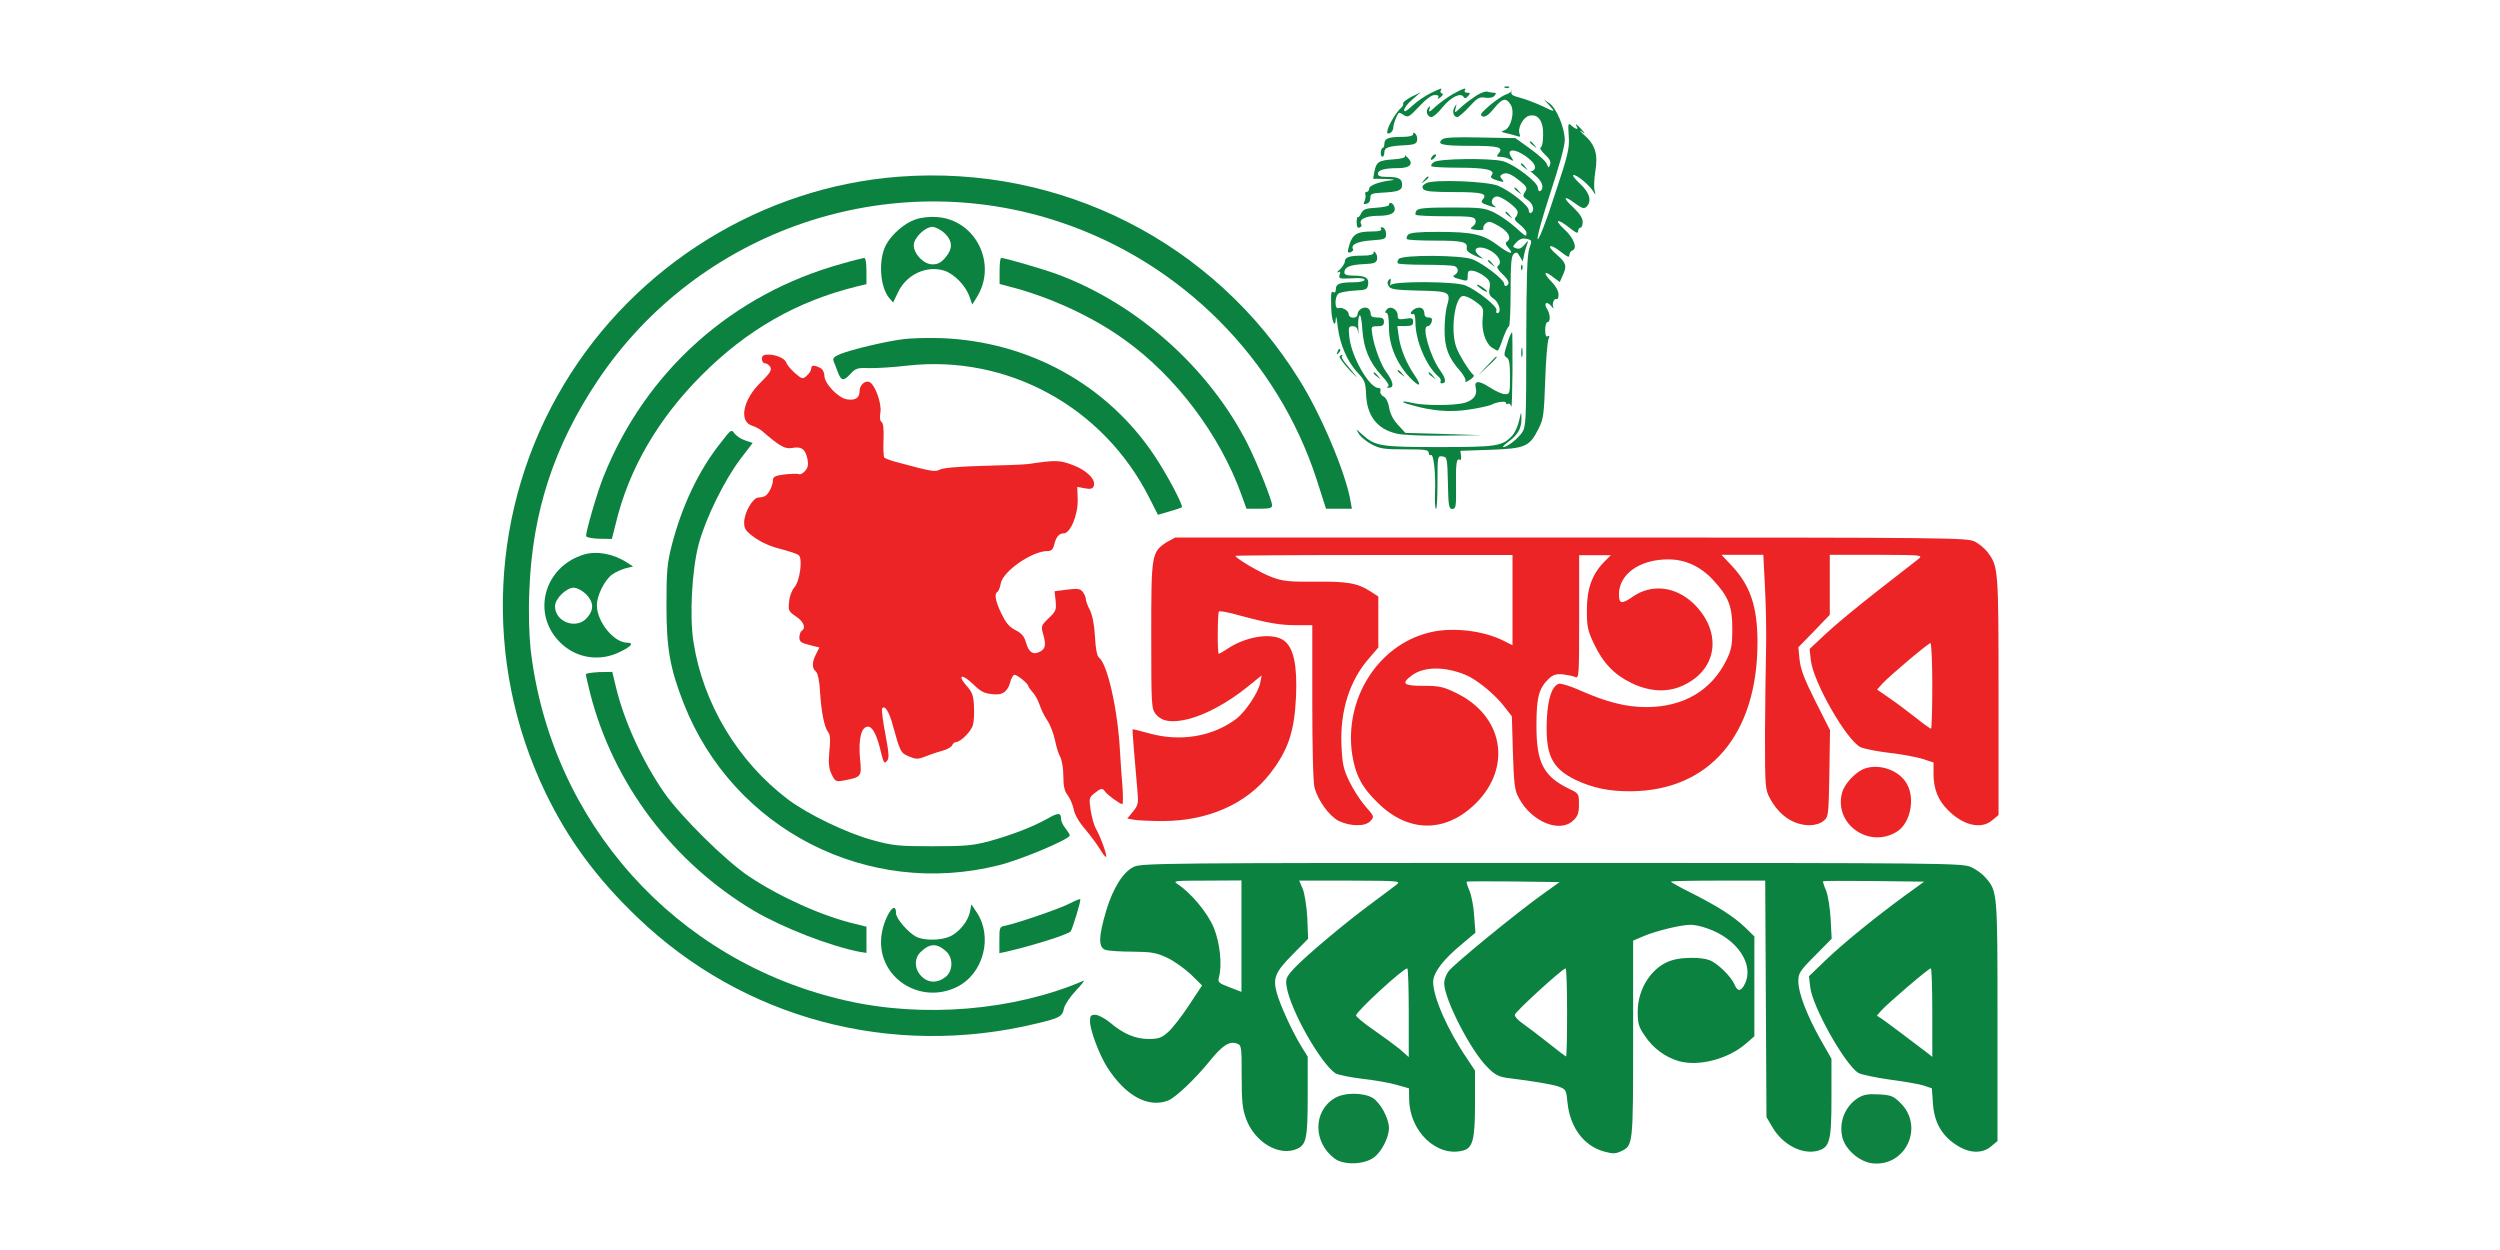 <?xml version="1.0" encoding="utf-8"?>
<!-- Generator: Adobe Illustrator 26.1.0, SVG Export Plug-In . SVG Version: 6.00 Build 0)  -->
<svg version="1.1" id="Layer_1" xmlns="http://www.w3.org/2000/svg" xmlns:xlink="http://www.w3.org/1999/xlink" x="0px" y="0px"
	 viewBox="0 0 120 60" style="enable-background:new 0 0 120 60;" xml:space="preserve">
<style type="text/css">
	.st0{fill:#0C8241;}
	.st1{fill:#EC2426;}
	.st2{fill:#0D8241;}
</style>
<g>
	<path class="st0" d="M72.24,4.21c0.07,0.03,0.17,0.02,0.2-0.01c0.04-0.03-0.02-0.06-0.14-0.05C72.19,4.15,72.16,4.18,72.24,4.21
		L72.24,4.21z"/>
	<path class="st0" d="M68.67,4.47c-0.26,0.13-0.65,0.39-0.87,0.6c-0.29,0.27-0.4,0.33-0.4,0.21c0-0.09,0.18-0.33,0.4-0.51l0.39-0.34
		l-0.45,0.22c-0.24,0.13-0.42,0.27-0.39,0.32c0.02,0.05-0.02,0.15-0.11,0.22c-0.19,0.16-0.54,0.72-0.63,1.02
		c-0.05,0.19-0.03,0.23,0.1,0.18c0.09-0.03,0.17-0.16,0.17-0.27c0-0.17,0.15-0.56,0.26-0.7c0.02-0.02,0.13,0.02,0.25,0.11
		c0.2,0.12,0.26,0.08,0.73-0.42c0.33-0.35,0.59-0.55,0.75-0.55s0.21,0.04,0.16,0.13c-0.05,0.08-0.01,0.07,0.11-0.02
		c0.12-0.08,0.15-0.17,0.07-0.19c-0.06-0.02-0.1-0.08-0.05-0.14C69.23,4.21,69.22,4.21,68.67,4.47L68.67,4.47z"/>
	<path class="st0" d="M69.73,4.52c-0.26,0.15-0.63,0.42-0.83,0.6c-0.27,0.26-0.34,0.29-0.29,0.13c0.06-0.16,0.04-0.18-0.05-0.08
		c-0.15,0.15-0.05,0.45,0.15,0.45c0.08,0,0.33-0.21,0.54-0.48c0.4-0.49,0.87-0.71,1-0.49c0.06,0.09,0.12,0.08,0.22-0.04
		c0.11-0.13,0.11-0.16-0.04-0.16c-0.11,0-0.15-0.05-0.12-0.11C70.42,4.18,70.24,4.24,69.73,4.52L69.73,4.52z"/>
	<path class="st0" d="M72.58,4.34c0,0.05-0.14,0.14-0.3,0.2c-0.16,0.05-0.52,0.3-0.8,0.54c-0.41,0.36-0.46,0.44-0.32,0.51
		c0.13,0.04,0.29-0.06,0.54-0.37c0.41-0.51,0.59-0.55,0.81-0.2c0.21,0.32,0.03,1.11-0.29,1.23c-0.19,0.07-0.19,0.08,0.1,0.15
		c0.17,0.03,0.39,0.1,0.5,0.13c0.14,0.06,0.17,0.03,0.12-0.1c-0.11-0.27,0.17-0.8,0.45-0.87c0.43-0.12,0.7,0.24,0.68,0.93
		c0,0.31-0.05,0.57-0.12,0.59c-0.06,0.02,0.03,0.17,0.21,0.34c0.22,0.2,0.3,0.36,0.24,0.49c-0.06,0.17-0.07,0.16-0.15-0.03
		c-0.04-0.13-0.4-0.45-0.8-0.74l-0.71-0.51L71.06,6.6c-1.19-0.03-1.71,0-1.82,0.08C68.93,6.93,69.22,7,70.56,7
		c1.37,0,1.63,0.06,1.37,0.37c-0.11,0.13-0.09,0.16,0.1,0.16c0.13,0,0.33,0.05,0.44,0.12c0.19,0.1,0.2,0.08,0.07-0.11
		c-0.29-0.45,0.26-0.41,0.84,0.07c0.24,0.2,0.33,0.35,0.29,0.48c-0.04,0.1-0.13,0.15-0.2,0.12c-0.06-0.03,0.04,0.06,0.23,0.22
		c0.33,0.27,0.44,0.61,0.23,0.74c-0.05,0.03-0.11-0.03-0.11-0.15c0-0.27-1.11-1.12-1.67-1.28c-0.59-0.16-3.09-0.13-3.32,0.04
		c-0.11,0.07-0.16,0.17-0.12,0.2c0.03,0.04,0.63,0.07,1.32,0.07c1.3,0,1.77,0.11,1.57,0.36c-0.08,0.11-0.02,0.16,0.26,0.25
		c0.33,0.1,0.36,0.1,0.24-0.05c-0.11-0.13-0.11-0.17,0-0.24c0.2-0.12,0.43-0.03,0.86,0.32c0.33,0.27,0.36,0.33,0.24,0.52
		c-0.12,0.19-0.11,0.24,0.13,0.39c0.26,0.18,0.35,0.51,0.16,0.62c-0.05,0.03-0.11-0.02-0.11-0.13c0-0.22-0.87-0.91-1.46-1.17
		c-0.53-0.22-3.09-0.32-3.46-0.13c-0.19,0.11-0.22,0.17-0.14,0.29c0.09,0.11,0.48,0.14,1.48,0.14c1.35,0,1.62,0.07,1.37,0.36
		c-0.1,0.12-0.05,0.17,0.21,0.26c0.4,0.14,0.52,0.15,0.32,0.02c-0.19-0.12-0.07-0.43,0.16-0.43c0.24,0,0.99,0.55,0.99,0.75
		c0,0.08-0.05,0.21-0.11,0.26c-0.07,0.07,0,0.18,0.21,0.34c0.17,0.14,0.32,0.31,0.32,0.39c0,0.22-0.01,0.21-0.53-0.26
		c-0.25-0.23-0.7-0.54-0.98-0.69c-0.5-0.24-0.64-0.26-2.09-0.26c-1.16,0-1.57,0.03-1.67,0.14c-0.06,0.08-0.08,0.18-0.04,0.21
		c0.03,0.04,0.68,0.07,1.43,0.07c1.16,0,1.37,0.02,1.43,0.17c0.04,0.11-0.01,0.23-0.12,0.31c-0.16,0.12-0.14,0.14,0.19,0.18
		c0.23,0.02,0.34,0,0.31-0.08c-0.02-0.06,0.03-0.17,0.12-0.24c0.14-0.12,0.24-0.09,0.64,0.14c0.46,0.27,0.62,0.59,0.36,0.75
		c-0.07,0.05-0.04,0.15,0.07,0.27c0.34,0.38,0.06,0.32-0.5-0.11c-0.71-0.53-1.21-0.64-2.88-0.64c-0.96,0-1.33,0.04-1.43,0.14
		c-0.06,0.08-0.08,0.18-0.04,0.21c0.03,0.04,0.64,0.07,1.34,0.07c1.33,0,1.58,0.06,1.52,0.36c-0.02,0.13,0.12,0.24,0.44,0.38
		c0.34,0.15,0.41,0.16,0.24,0.04c-0.59-0.42-0.04-0.64,0.57-0.23c0.34,0.24,0.45,0.54,0.24,0.67c-0.06,0.04,0.02,0.19,0.21,0.37
		c0.33,0.31,0.39,0.48,0.21,0.58c-0.05,0.03-0.11-0.01-0.11-0.1c0-0.19-0.96-0.94-1.51-1.17c-0.52-0.21-3.37-0.23-3.55-0.02
		c-0.06,0.08-0.08,0.18-0.04,0.21c0.03,0.04,0.62,0.07,1.31,0.07c0.68,0,1.31,0.03,1.4,0.06c0.21,0.08,0.22,0.32,0.01,0.43
		c-0.12,0.07-0.06,0.12,0.24,0.2c0.38,0.11,0.39,0.1,0.39-0.16c0-0.22,0.04-0.27,0.24-0.24c0.14,0.01,0.39,0.13,0.56,0.26
		c0.25,0.19,0.3,0.29,0.25,0.57c-0.05,0.27-0.01,0.37,0.21,0.52c0.25,0.17,0.38,0.68,0.16,0.68c-0.05,0-0.07-0.06-0.04-0.14
		c0.06-0.17-0.93-0.96-1.49-1.19c-0.49-0.2-3.48-0.21-3.58-0.02c-0.04,0.07-0.04,0.02-0.02-0.12c0.04-0.19,0.02-0.22-0.07-0.13
		c-0.08,0.08-0.09,0.17-0.01,0.31c0.09,0.15,0.33,0.18,1.45,0.21c1.49,0.03,1.54,0.06,1.34,0.76c-0.06,0.2-0.11,0.72-0.11,1.14
		c0,0.84,0.18,1.32,0.75,1.96c0.18,0.21,0.29,0.43,0.25,0.5c-0.04,0.06,0.05,0.03,0.2-0.07c0.16-0.09,0.24-0.21,0.19-0.24
		c-0.17-0.12-0.73-1.01-0.84-1.37c-0.27-0.79-0.06-2.34,0.32-2.42c0.11-0.02,0.38,0.09,0.6,0.26c0.4,0.29,0.41,0.32,0.36,0.78
		c-0.07,0.59,0.12,1.19,0.42,1.42c0.13,0.08,0.25,0.16,0.3,0.16c0.03,0,0.15-0.26,0.25-0.58c0.12-0.32,0.24-0.58,0.29-0.58
		c0.04,0,0.08-0.75,0.08-1.68c0-1.32,0.03-1.7,0.15-1.8c0.13-0.11,0.18-0.08,0.29,0.12l0.14,0.24l0.07-0.32
		c0.03-0.18,0.11-0.41,0.15-0.53c0.07-0.17,0.05-0.17-0.13,0.04c-0.15,0.18-0.26,0.23-0.4,0.18c-0.19-0.06-0.19-0.08,0.02-0.3
		c0.16-0.16,0.3-0.2,0.49-0.15c0.25,0.06,0.25,0.07,0.12,0.45c-0.11,0.31-0.14,1.34-0.15,4.47c0,3.8-0.01,4.09-0.2,4.37
		c-0.2,0.3-0.71,0.7-0.9,0.7c-0.06,0,0.06-0.12,0.25-0.26c0.46-0.34,0.62-0.64,0.62-1.11c-0.01-0.36-0.01-0.36-0.11,0.09
		c-0.05,0.25-0.2,0.58-0.33,0.73c-0.48,0.51-0.73,0.55-3.52,0.55c-2.82,0-3.06-0.04-3.69-0.61c-0.32-0.29-0.32-0.29-0.15-0.02
		c0.08,0.14,0.36,0.37,0.61,0.5c0.39,0.21,0.61,0.24,1.6,0.24c0.96,0,1.14,0.02,1.14,0.17c0,0.08,0.04,0.14,0.1,0.1
		c0.14-0.07,0.24,0.91,0.2,1.83c-0.01,0.42,0,0.76,0.05,0.76c0.04,0,0.07-0.57,0.07-1.28c0-1.26,0-1.27,0.24-1.24
		c0.22,0.03,0.23,0.07,0.26,1.27c0.02,1.12,0.05,1.25,0.21,1.25c0.17,0,0.19-0.11,0.18-1.03c-0.02-1.12,0.02-1.43,0.18-1.33
		c0.05,0.04,0.08-0.04,0.06-0.18l-0.03-0.25l1.45-0.05c1.67-0.06,1.87-0.15,2.3-1.01c0.24-0.48,0.26-0.67,0.32-2.31
		c0.03-0.99,0.11-1.89,0.16-2c0.06-0.15,0.05-0.18-0.03-0.13c-0.08,0.05-0.13-0.04-0.13-0.3c0-0.21,0.05-0.38,0.11-0.38
		c0.15,0,0.14-0.38-0.02-0.63c-0.18-0.27-0.02-0.4,0.19-0.15c0.08,0.11,0.14,0.15,0.11,0.07c-0.08-0.16,0.04-0.46,0.16-0.39
		c0.05,0.03,0.09-0.07,0.09-0.22c0-0.17-0.13-0.4-0.32-0.6c-0.42-0.42-0.4-0.6,0.03-0.26l0.35,0.26l0.15-0.34
		c0.2-0.44,0.16-0.58-0.3-0.98c-0.52-0.44-0.36-0.57,0.19-0.14c0.32,0.25,0.42,0.3,0.42,0.17c0-0.09,0.06-0.2,0.15-0.23
		c0.25-0.09,0.06-0.61-0.39-1.01c-0.53-0.49-0.33-0.54,0.25-0.07c0.31,0.24,0.41,0.29,0.41,0.16c0-0.09,0.05-0.17,0.11-0.17
		s0.11-0.13,0.11-0.27c0-0.19-0.14-0.4-0.44-0.69c-0.54-0.49-0.49-0.63,0.07-0.21c0.34,0.25,0.43,0.27,0.55,0.17
		c0.27-0.27,0.16-0.68-0.31-1.11c-0.25-0.23-0.39-0.42-0.31-0.42c0.18,0,0.76,0.49,0.94,0.78c0.13,0.21,0.13,0.21,0.07-0.04
		c-0.04-0.15-0.02-0.57,0.04-0.94c0.13-0.8-0.01-1.26-0.55-1.73C75.84,6.3,75.79,6.23,75.9,6.3c0.21,0.15,0.21,0.14,0.01-0.09
		c-0.21-0.24-0.34-0.32-0.22-0.13c0.1,0.16-0.06,0.13-0.26-0.05c-0.16-0.15-0.17-0.11-0.13,0.5c0.04,0.58-0.02,0.87-0.68,2.84
		c-0.41,1.29-0.76,2.16-0.81,2.11c-0.05-0.05,0.2-0.97,0.6-2.2c0.45-1.37,0.7-2.26,0.7-2.57c-0.01-0.59-0.4-1.53-0.75-1.76
		l-0.25-0.17l0.25,0.27c0.32,0.35,0.3,0.35-0.38,0.02c-0.31-0.14-0.76-0.31-1.02-0.38c-0.33-0.08-0.45-0.16-0.41-0.26
		c0.03-0.08,0.02-0.15-0.01-0.15S72.58,4.29,72.58,4.34L72.58,4.34z"/>
	<path class="st0" d="M70.89,4.57c-0.2,0.13-0.53,0.37-0.73,0.55c-0.35,0.33-0.35,0.33-0.29,0.07c0.06-0.22,0.05-0.23-0.04-0.07
		c-0.14,0.21-0.07,0.5,0.12,0.5c0.06,0,0.32-0.22,0.57-0.49c0.39-0.43,0.49-0.49,0.78-0.44c0.2,0.03,0.38-0.01,0.44-0.1
		c0.09-0.11,0.08-0.14-0.04-0.14c-0.08,0-0.22-0.02-0.31-0.05C71.32,4.37,71.09,4.45,70.89,4.57L70.89,4.57z"/>
	<path class="st0" d="M67.83,6.44c0,0.08-0.19,0.13-0.52,0.13c-0.65,0-0.86,0.07-0.86,0.33c0,0.11-0.04,0.2-0.08,0.2
		s-0.08,0.09-0.09,0.21c-0.01,0.12,0.02,0.21,0.08,0.21c0.05,0,0.09-0.1,0.09-0.21c0-0.23,0.2-0.3,1-0.34
		C67.87,6.95,68,6.9,68.02,6.74c0.02-0.11-0.01-0.24-0.07-0.31C67.86,6.35,67.83,6.35,67.83,6.44L67.83,6.44z"/>
	<path class="st0" d="M73.43,6.82c0,0.02,0.08,0.11,0.19,0.18c0.16,0.14,0.17,0.13,0.03-0.04S73.43,6.74,73.43,6.82L73.43,6.82z"/>
	<path class="st0" d="M67.44,7.48c0.05,0.08-0.14,0.14-0.56,0.17c-0.72,0.05-0.81,0.12-0.91,0.59l-0.06,0.34l0.61,0.01
		C66.87,8.6,67,8.63,66.83,8.65c-0.61,0.06-1.11,0.25-1.11,0.4c0,0.08-0.05,0.16-0.12,0.16c-0.06,0-0.1,0.06-0.06,0.13
		c0.02,0.07,0,0.21-0.04,0.32c-0.07,0.13-0.05,0.16,0.09,0.12c0.12-0.02,0.19-0.14,0.19-0.27c-0.01-0.2,0.05-0.23,0.52-0.26
		c0.84-0.04,1-0.11,1-0.38c0-0.3-0.17-0.38-0.75-0.38c-0.29,0-0.41-0.04-0.41-0.15c0-0.18,0.33-0.27,0.98-0.27
		c0.57,0,0.76-0.21,0.44-0.51C67.46,7.45,67.41,7.41,67.44,7.48L67.44,7.48z"/>
	<path class="st0" d="M68.73,7.53c-0.12,0.17-0.01,0.2,0.14,0.03c0.07-0.08,0.08-0.15,0.03-0.15C68.84,7.41,68.76,7.47,68.73,7.53
		L68.73,7.53z"/>
	<path class="st0" d="M73,7.88c0,0.02,0.08,0.11,0.19,0.18c0.16,0.14,0.17,0.13,0.03-0.04C73.09,7.85,73,7.79,73,7.88L73,7.88z"/>
	<path class="st0" d="M43.16,8.48c-6.56,0.49-12.64,4.24-16.07,9.94c-3.58,5.92-3.93,13.33-0.92,19.6c1.08,2.25,2.45,4.12,4.41,6
		c5.08,4.89,12.23,6.79,19.17,5.11c1.11-0.26,1.25-0.34,1.32-0.73c0.04-0.18,0.3-0.56,0.58-0.86c0.29-0.3,0.44-0.51,0.35-0.46
		c-3.33,1.43-7.69,1.8-11.42,0.94c-8.14-1.85-14.14-8.54-15.11-16.85c-0.07-0.7-0.11-1.73-0.06-2.84c0.14-3.74,1.18-6.93,3.29-10.08
		c4.84-7.22,13.99-10.35,22.21-7.58c5.82,1.95,10.42,6.58,12.29,12.35l0.45,1.4h1.24l-0.07-0.4c-0.24-1.35-1.41-4.13-2.46-5.8
		C58.27,11.63,50.92,7.9,43.16,8.48L43.16,8.48z"/>
	<path class="st0" d="M68.35,8.65c-0.14,0.17-0.13,0.18,0.04,0.04c0.09-0.07,0.18-0.16,0.18-0.18C68.57,8.43,68.48,8.48,68.35,8.65
		L68.35,8.65z"/>
	<path class="st0" d="M72.69,9.04c0,0.02,0.08,0.11,0.19,0.18c0.16,0.14,0.17,0.13,0.03-0.04C72.77,9.01,72.69,8.96,72.69,9.04
		L72.69,9.04z"/>
	<path class="st0" d="M66.67,9.84c0,0.05-0.27,0.11-0.6,0.13c-0.51,0.03-0.62,0.07-0.73,0.26c-0.06,0.14-0.14,0.22-0.17,0.19
		c-0.02-0.03-0.05,0.08-0.05,0.25c0,0.21,0.04,0.3,0.15,0.25c0.07-0.03,0.11-0.09,0.07-0.15c-0.14-0.23,0.2-0.41,0.8-0.41
		c0.64,0,0.9-0.15,0.78-0.46C66.85,9.73,66.67,9.67,66.67,9.84L66.67,9.84z"/>
	<path class="st0" d="M72.26,10.2c0,0.02,0.08,0.11,0.19,0.18c0.16,0.14,0.17,0.13,0.03-0.04C72.35,10.17,72.26,10.12,72.26,10.2
		L72.26,10.2z"/>
	<path class="st0" d="M43.95,10.53c-0.52,0.17-1.16,0.72-1.43,1.24c-0.36,0.7-0.29,1.97,0.15,2.52l0.2,0.23l0.24-0.5
		c0.41-0.86,1.39-1.3,2.24-1.02c0.46,0.16,1.01,0.72,1.18,1.23l0.14,0.39l0.22-0.36c0.99-1.59-0.05-3.7-1.9-3.84
		C44.67,10.39,44.24,10.43,43.95,10.53L43.95,10.53z M45.35,11.2c0.38,0.38,0.39,0.74,0.03,1.16c-0.2,0.24-0.36,0.33-0.62,0.33
		c-0.41,0-0.9-0.49-0.9-0.92c0-0.35,0.54-0.88,0.9-0.88C44.92,10.9,45.16,11.03,45.35,11.2L45.35,11.2z"/>
	<path class="st0" d="M66.29,10.99c0.05,0.07-0.07,0.12-0.4,0.12c-0.82,0-1.01,0.14-1.18,0.87c-0.03,0.13,0.01,0.17,0.12,0.13
		c0.08-0.04,0.14-0.09,0.12-0.14c-0.14-0.22,0.19-0.38,0.86-0.43c0.68-0.05,0.72-0.06,0.72-0.31c0-0.14-0.06-0.27-0.15-0.31
		C66.28,10.89,66.24,10.92,66.29,10.99L66.29,10.99z"/>
	<path class="st0" d="M65.93,12.14c0,0.08-0.19,0.13-0.52,0.13c-0.62,0-0.86,0.07-0.86,0.29c0,0.08-0.11,0.25-0.23,0.37
		c-0.14,0.12-0.18,0.17-0.09,0.14c0.09-0.06,0.13-0.02,0.07,0.12c-0.05,0.18-0.01,0.2,0.57,0.17c0.41-0.03,0.63,0,0.63,0.07
		c0,0.06-0.21,0.12-0.52,0.12c-0.67,0-0.86,0.07-0.86,0.34c0,0.11-0.04,0.17-0.11,0.14c-0.12-0.07-0.13-0.01-0.11,0.79
		c0.02,0.62,0.2,1,0.22,0.46c0.01-0.17,0.05,0.01,0.09,0.4c0.11,0.86,0.46,1.69,0.97,2.22c0.32,0.35,0.37,0.46,0.39,1
		c0.04,1.07,0.53,1.7,1.49,1.92c0.26,0.06,1.29,0.11,2.27,0.09l1.8-0.02l-1.83-0.06l-1.84-0.05l-0.36-0.39
		c-0.23-0.25-0.38-0.55-0.42-0.82c-0.04-0.26-0.15-0.48-0.27-0.54c-0.12-0.06-0.18-0.18-0.15-0.26s-0.01-0.15-0.1-0.15
		c-0.43,0-1.28-1.47-1.39-2.42c-0.05-0.5-0.04-0.54,0.16-0.54c0.16,0,0.23,0.08,0.26,0.29c0.02,0.17,0.03,0.08,0.01-0.18
		s0-0.54,0.05-0.61c0.05-0.1,0.11,0.15,0.14,0.63c0.06,0.93,0.33,1.58,0.92,2.23c0.3,0.32,0.4,0.5,0.31,0.53
		c-0.08,0.04-0.07,0.06,0.05,0.06c0.25,0.01,0.22-0.26-0.08-0.68c-0.3-0.38-0.62-1.25-0.72-1.88c-0.06-0.38-0.05-0.39,0.25-0.39
		c0.23,0,0.31-0.05,0.31-0.21c0-0.17-0.07-0.21-0.32-0.21c-0.24,0-0.32-0.05-0.32-0.2c0-0.11-0.07-0.23-0.17-0.26
		c-0.2-0.07-0.46,0.11-0.46,0.32c0,0.08-0.09,0.15-0.21,0.15s-0.21-0.07-0.21-0.16c0-0.18-0.31-0.36-0.5-0.3
		c-0.18,0.06-0.18-0.54,0-0.69c0.07-0.06,0.42-0.13,0.76-0.15c0.58-0.03,0.63-0.05,0.67-0.29c0.05-0.32-0.13-0.43-0.69-0.43
		c-0.32,0-0.45-0.04-0.45-0.15c0-0.25,0.25-0.37,0.9-0.4c0.52-0.02,0.63-0.06,0.67-0.23c0.02-0.11-0.01-0.24-0.07-0.31
		C65.96,12.05,65.93,12.05,65.93,12.14L65.93,12.14z"/>
	<path class="st0" d="M40.44,12.65c-5.29,1.45-9.46,5.17-11.48,10.25c-0.3,0.75-0.83,2.58-0.83,2.83c0,0.06,0.29,0.12,0.62,0.13
		l0.62,0.01l0.19-0.75c0.62-2.6,2.03-5.02,4.11-7.1c2.18-2.19,4.59-3.57,7.5-4.28l0.42-0.1V13c0-0.36-0.04-0.63-0.11-0.62
		C41.43,12.39,40.95,12.5,40.44,12.65L40.44,12.65z"/>
	<path class="st0" d="M47.98,13.01v0.62l0.45,0.12c1.89,0.48,3.95,1.41,5.51,2.53c2.48,1.76,4.61,4.58,5.65,7.47l0.24,0.67h0.61
		c0.49,0,0.62-0.03,0.62-0.16c0-0.25-0.69-1.97-1.17-2.94c-1.83-3.62-5.27-6.71-9.1-8.14c-0.66-0.25-2.56-0.8-2.73-0.8
		C48.01,12.38,47.98,12.66,47.98,13.01L47.98,13.01z"/>
	<path class="st0" d="M71.42,12.52c0,0.02,0.08,0.11,0.19,0.18c0.16,0.14,0.17,0.13,0.03-0.04C71.5,12.49,71.42,12.44,71.42,12.52
		L71.42,12.52z"/>
	<path class="st0" d="M73.01,12.86c0,0.12,0.03,0.15,0.06,0.06c0.03-0.07,0.02-0.17-0.01-0.2C73.03,12.68,73,12.75,73.01,12.86
		L73.01,12.86z"/>
	<path class="st0" d="M70.89,13.68c0,0.03,0.13,0.13,0.27,0.23c0.16,0.09,0.24,0.13,0.21,0.06C71.3,13.86,70.89,13.6,70.89,13.68
		L70.89,13.68z"/>
	<path class="st0" d="M66.56,14.86c-0.09,0.12-0.09,0.16-0.01,0.16c0.07,0,0.12,0.25,0.12,0.71c0,0.84,0.37,1.72,1,2.39
		c0.48,0.5,0.6,0.43,0.23-0.11c-0.39-0.56-0.68-1.27-0.76-1.86l-0.07-0.5h0.38c0.31,0,0.38-0.04,0.38-0.2c0-0.18-0.05-0.2-0.37-0.15
		c-0.33,0.05-0.37,0.03-0.37-0.16C67.09,14.84,66.73,14.65,66.56,14.86L66.56,14.86z"/>
	<path class="st0" d="M67.9,14.83c-0.09,0.05-0.18,0.15-0.18,0.2c0,0.06,0.05,0.07,0.11,0.04c0.06-0.04,0.11,0.12,0.11,0.4
		c0,0.88,0.53,2.12,1.1,2.6c0.09,0.07,0.14,0.18,0.11,0.23s-0.01,0.1,0.05,0.1c0.24,0,0.21-0.23-0.08-0.63
		c-0.48-0.67-0.89-2.11-0.6-2.11c0.08,0,0.17-0.1,0.2-0.21c0.04-0.16,0-0.21-0.15-0.21c-0.13,0-0.2-0.07-0.2-0.2
		C68.36,14.78,68.15,14.69,67.9,14.83L67.9,14.83z"/>
	<path class="st0" d="M72.34,16.52c-0.16,0.49-0.16,0.56-0.02,0.64c0.12,0.06,0.16,0.3,0.16,0.92c0,0.81-0.01,0.84-0.24,0.84
		c-0.14,0-0.46-0.15-0.74-0.33c-0.52-0.34-0.76-0.33-0.66,0.04c0.08,0.33-0.11,0.58-0.55,0.71c-0.49,0.13-1.93,0.14-2.5,0
		c-0.54-0.13-0.61-0.05-0.08,0.09c1.01,0.3,1.91,0.37,2.8,0.23c0.48-0.07,0.95-0.18,1.05-0.22c0.27-0.15,0.73-0.21,0.73-0.1
		c0,0.06,0.04,0.08,0.1,0.04c0.05-0.03,0.13,0.03,0.15,0.13c0.03,0.11,0.05-0.65,0.06-1.69c0-1.02,0-1.87-0.02-1.87
		C72.53,15.97,72.43,16.21,72.34,16.52L72.34,16.52z"/>
	<path class="st0" d="M43.28,16.29c-0.87,0.12-2.37,0.48-2.94,0.7c-0.31,0.13-0.38,0.21-0.33,0.34c0.03,0.09,0.13,0.31,0.19,0.49
		c0.17,0.46,0.27,0.5,0.6,0.15c0.27-0.3,0.36-0.32,0.91-0.3c0.34,0.01,1.16-0.04,1.84-0.12c4.8-0.54,9.41,1.97,11.62,6.35l0.41,0.81
		l0.55-0.16c0.31-0.09,0.58-0.18,0.6-0.2c0.08-0.07-0.69-1.54-1.31-2.47c-2.28-3.42-6.04-5.49-10.24-5.65
		C44.54,16.21,43.69,16.23,43.28,16.29L43.28,16.29z"/>
	<path class="st0" d="M73.02,16.92c0,0.2,0.02,0.29,0.05,0.18c0.02-0.1,0.02-0.26,0-0.37C73.05,16.63,73.02,16.72,73.02,16.92
		L73.02,16.92z"/>
	<path class="st0" d="M64.2,16.89c-0.06,0.15-0.05,0.16,0.05,0.06c0.07-0.07,0.11-0.16,0.07-0.19
		C64.29,16.73,64.23,16.78,64.2,16.89L64.2,16.89z"/>
	<path class="st1" d="M36.57,17.23c0,0.12,0.07,0.21,0.16,0.21c0.07,0,0.19,0.08,0.25,0.18c0.07,0.15-0.02,0.29-0.45,0.72
		c-0.86,0.82-1.08,1.88-0.44,2.09c0.17,0.05,0.38,0.17,0.48,0.25c0.87,0.75,1.11,0.89,1.47,0.82c0.43-0.08,0.62,0.06,0.72,0.54
		c0.05,0.27,0.02,0.42-0.12,0.57c-0.11,0.12-0.23,0.18-0.29,0.15c-0.04-0.03-0.35-0.02-0.67,0.01c-0.49,0.06-0.58,0.12-0.58,0.29
		c0,0.23-0.19,0.63-0.36,0.74c-0.06,0.04-0.21,0.08-0.33,0.08c-0.27,0-0.69,0.72-0.69,1.2c0,0.31,0.07,0.41,0.51,0.73
		c0.31,0.22,0.77,0.43,1.24,0.54c0.4,0.11,0.79,0.23,0.87,0.3c0.2,0.17,0.05,1.24-0.2,1.53c-0.12,0.13-0.24,0.43-0.26,0.69
		c-0.05,0.43-0.03,0.48,0.33,0.72c0.37,0.25,0.49,0.55,0.27,0.69c-0.05,0.03-0.11,0.18-0.11,0.31c0,0.21,0.08,0.27,0.48,0.37
		l0.48,0.12l-0.16,0.32c-0.2,0.38-0.2,0.68-0.01,0.83c0.09,0.08,0.17,0.42,0.2,0.94c0.06,1.01,0.21,1.75,0.39,1.97
		c0.1,0.12,0.12,0.36,0.06,0.91c-0.05,0.58-0.03,0.82,0.11,1.12c0.17,0.34,0.2,0.36,0.55,0.3c0.89-0.17,0.9-0.18,0.81-1.06
		c-0.08-0.94,0.06-1.53,0.38-1.53c0.23,0,0.44,0.41,0.64,1.28c0.11,0.44,0.15,0.51,0.26,0.38c0.13-0.13,0.12-0.32-0.06-1.29
		c-0.12-0.62-0.19-1.18-0.16-1.24c0.12-0.19,0.34,0.14,0.51,0.79c0.36,1.3,0.38,1.34,0.78,1.51c0.34,0.14,0.43,0.14,0.76,0.01
		c0.2-0.08,0.57-0.21,0.8-0.27c0.24-0.06,0.48-0.19,0.51-0.27s0.12-0.16,0.19-0.16c0.22-0.01,0.73-0.51,0.81-0.82
		c0.05-0.16,0.07-0.56,0.05-0.9c-0.02-0.52-0.08-0.68-0.37-1c-0.45-0.52-0.2-0.57,0.33-0.06c0.41,0.4,0.56,0.46,1.08,0.49
		c0.36,0.02,0.59-0.17,0.7-0.58c0.04-0.18,0.14-0.34,0.19-0.36c0.11-0.03,0.68,0.42,0.68,0.55c0,0.03,0.1,0.16,0.21,0.29
		c0.12,0.13,0.26,0.39,0.33,0.6c0.07,0.21,0.23,0.55,0.37,0.75s0.3,0.63,0.37,0.95c0.06,0.32,0.18,0.68,0.25,0.8
		s0.15,0.52,0.15,0.89c0,0.5,0.05,0.75,0.21,0.95c0.12,0.16,0.24,0.46,0.29,0.68c0.04,0.24,0.25,0.61,0.54,0.94
		c0.26,0.31,0.57,0.73,0.7,0.94c0.13,0.22,0.26,0.4,0.31,0.4c0.08,0-0.25-0.95-0.5-1.38c-0.08-0.15-0.19-0.54-0.24-0.87
		c-0.08-0.56-0.07-0.6,0.18-0.8c0.31-0.25,0.39-0.27,0.51-0.09c0.1,0.16,0.73,0.61,0.83,0.61c0.04,0,0.04-0.37,0.01-0.82
		c-0.04-0.44-0.09-1.21-0.12-1.71c-0.1-1.95-0.59-4.17-1-4.5c-0.1-0.07-0.17-0.41-0.2-1c-0.03-0.57-0.12-1.02-0.24-1.28
		c-0.12-0.22-0.2-0.45-0.2-0.54c0-0.07-0.06-0.22-0.14-0.33c-0.12-0.16-0.23-0.18-0.75-0.12l-0.61,0.08l0.05,0.46
		c0.04,0.43,0.02,0.5-0.33,0.83c-0.37,0.36-0.38,0.38-0.26,0.8c0.14,0.5,0.1,0.68-0.18,0.82c-0.31,0.16-0.52,0.02-0.65-0.44
		c-0.09-0.32-0.22-0.46-0.52-0.61c-0.3-0.16-0.45-0.35-0.67-0.8c-0.29-0.62-0.34-0.94-0.18-1.03c0.05-0.03,0.13-0.22,0.16-0.42
		c0.12-0.58,1.5-1.54,2.24-1.54c0.18,0,0.26-0.07,0.32-0.3c0.09-0.37,0.23-0.55,0.46-0.55c0.32,0,0.69-0.9,0.67-1.61l-0.02-0.62
		l0.37,0.07c0.27,0.05,0.37,0.02,0.42-0.11c0.12-0.31-0.34-0.76-1.01-1.01c-0.63-0.24-0.82-0.24-2.11-0.05
		c-0.2,0.03-1.18,0.07-2.16,0.09c-1.08,0.03-1.91,0.09-2.08,0.17c-0.27,0.13-0.32,0.13-2.11-0.35c-0.27-0.07-0.53-0.17-0.58-0.21
		c-0.04-0.05-0.06-0.43-0.04-0.86c0.02-0.51-0.01-0.8-0.1-0.86c-0.07-0.04-0.09-0.22-0.05-0.46c0.07-0.42-0.26-1.35-0.54-1.46
		c-0.21-0.07-0.46,0.16-0.46,0.44c0,0.33-0.2,0.46-0.6,0.4c-0.42-0.06-1.09-0.76-1.09-1.14c0-0.15-0.08-0.31-0.2-0.37
		c-0.29-0.15-0.43-0.14-0.43,0.03c0,0.08-0.09,0.23-0.21,0.34c-0.2,0.18-0.22,0.18-0.57-0.12c-0.19-0.17-0.38-0.39-0.41-0.49
		c-0.06-0.21-0.49-0.4-0.88-0.4C36.65,17.02,36.57,17.08,36.57,17.23L36.57,17.23z"/>
	<path class="st0" d="M64.3,17.11c-0.03,0.05,0.2,0.35,0.5,0.68c0.31,0.32,0.41,0.4,0.23,0.19c-0.17-0.21-0.4-0.49-0.5-0.61
		c-0.09-0.12-0.15-0.24-0.12-0.27c0.04-0.03,0.04-0.06,0-0.06C64.39,17.02,64.33,17.07,64.3,17.11L64.3,17.11z"/>
	<path class="st0" d="M71.37,17.57l-0.42,0.45l0.45-0.42c0.41-0.38,0.5-0.48,0.41-0.48C71.79,17.13,71.59,17.33,71.37,17.57
		L71.37,17.57z"/>
	<path class="st0" d="M67.09,17.8c0,0.02,0.08,0.11,0.19,0.18c0.16,0.14,0.17,0.13,0.03-0.04C67.17,17.77,67.09,17.72,67.09,17.8
		L67.09,17.8z"/>
	<path class="st0" d="M65.93,17.91c0,0.02,0.08,0.11,0.19,0.18c0.16,0.14,0.17,0.13,0.03-0.04S65.93,17.83,65.93,17.91L65.93,17.91z
		"/>
	<path class="st0" d="M68.57,17.91c0,0.02,0.08,0.11,0.19,0.18c0.16,0.14,0.17,0.13,0.03-0.04S68.57,17.83,68.57,17.91L68.57,17.91z
		"/>
	<path class="st0" d="M34.62,21.22c-1.09,1.36-1.91,3.1-2.4,5.05c-0.2,0.8-0.23,1.24-0.23,2.8c0,2.06,0.17,3.02,0.83,4.7
		c2.37,6.04,8.83,9.35,15.13,7.76c1.08-0.27,3.4-1.25,3.4-1.43c0-0.04-0.09-0.19-0.21-0.34s-0.21-0.35-0.21-0.45
		c0-0.31-0.12-0.32-0.68,0c-0.72,0.4-1.72,0.78-2.81,1.08c-0.77,0.2-1.16,0.23-2.69,0.23c-1.62,0-1.9-0.03-2.85-0.29
		c-1.26-0.34-3.12-1.24-4.08-1.96c-2.4-1.82-4.07-4.59-4.53-7.54c-0.2-1.25-0.08-3.47,0.25-4.72c0.34-1.26,1.25-3.09,2.01-4.09
		l0.58-0.76l-0.36-0.12c-0.2-0.06-0.43-0.22-0.52-0.34C35.11,20.6,35.09,20.61,34.62,21.22L34.62,21.22z"/>
	<path class="st1" d="M55.99,26.03c-0.72,0.48-0.73,0.57-0.73,4.47c0,3.37,0.01,3.51,0.21,3.77c0.3,0.37,0.78,0.44,1.59,0.24
		c0.84-0.22,1.87-0.78,2.78-1.51l0.72-0.58l-0.07,0.36c-0.09,0.46-0.7,1.37-1.13,1.71c-1.14,0.87-2.71,1.13-4.2,0.71
		c-0.43-0.12-0.79-0.21-0.8-0.19s0.12,1.69,0.23,2.87c0.06,0.7,0.05,0.76-0.21,1.08l-0.27,0.33l0.33,0.06
		c0.19,0.03,0.79,0.06,1.36,0.06c2.16,0,4.01-0.81,5.14-2.25c0.9-1.15,1.19-2.04,1.27-3.73c0.06-1.5-0.11-2.31-0.56-2.67
		c-0.53-0.41-1.78-0.24-2.7,0.36c-0.22,0.15-0.42,0.26-0.45,0.26c-0.07,0-0.06-1.95,0.01-2.03c0.03-0.04,0.5,0.05,1.02,0.2
		c1.38,0.37,1.93,0.46,2.75,0.46h0.71v3.72c0,2.11,0.04,3.88,0.11,4.09c0.18,0.63,0.7,1.34,1.15,1.58c0.56,0.27,1.29,0.29,1.54,0
		c0.18-0.2,0.17-0.22-0.25-0.7c-0.24-0.27-0.59-0.81-0.77-1.19c-0.29-0.6-0.34-0.84-0.38-1.75c-0.07-1.65,0.4-3.13,1.35-4.19
		l0.42-0.49v-2.45l-0.39-0.25c-0.6-0.39-1.11-0.48-2.67-0.46c-1.21,0.01-1.51-0.02-2.03-0.21c-0.54-0.19-1.77-0.92-1.77-1.03
		c0-0.02,3-0.04,6.65-0.04h6.65v4.33l-0.42-0.21c-1-0.51-2.56-0.68-3.65-0.38c-2.42,0.64-4,3.18-3.63,5.8
		c0.15,0.99,0.46,1.61,1.23,2.35c1.47,1.46,3.27,1.46,4.72,0.02c1.75-1.75,1.3-4.22-0.98-5.3c-0.59-0.29-0.8-0.33-1.56-0.33
		c-0.95,0-1.07-0.11-0.54-0.5c0.57-0.43,1.57-0.44,2.57-0.03c0.54,0.22,1.39,0.92,1.83,1.48l0.4,0.51l0.05,1.75
		c0.05,1.52,0.08,1.81,0.29,2.18c0.61,1.15,1.99,1.7,2.62,1.06c0.21-0.2,0.26-0.36,0.26-0.77c0-0.5-0.01-0.52-0.46-0.73
		c-1.26-0.61-1.59-1.28-1.58-3.09c0-1.32,0.12-1.75,0.6-2.21c0.21-0.19,0.36-0.23,0.68-0.2c0.22,0.03,0.49,0.08,0.59,0.13
		c0.17,0.08,0.18-0.09,0.18-2.88v-2.97h1.52l-0.34,0.34c-0.57,0.6-0.81,1.28-0.81,2.3c0,0.79,0.04,0.98,0.33,1.59
		c0.44,0.94,0.98,1.5,1.8,1.9c0.94,0.46,1.87,0.48,2.67,0.03c1.51-0.81,1.65-2.55,0.32-3.84c-0.87-0.83-2.02-0.96-2.93-0.32
		c-0.52,0.36-0.65,0.34-0.65-0.12c0-0.97,0.99-1.68,2.37-1.68c0.81,0,1.55,0.34,2.15,0.99c0.74,0.8,0.92,1.25,0.92,2.33
		c0,0.82-0.04,1.02-0.29,1.53c-0.71,1.44-2.05,2.23-3.8,2.24c-0.99,0.01-1.96-0.24-3.26-0.82c-0.45-0.2-0.89-0.33-0.98-0.3
		c-0.33,0.13-0.52,0.7-0.57,1.67c-0.08,1.72,0.22,2.38,1.37,2.94c0.82,0.39,1.61,0.56,2.67,0.55c3.77-0.03,6.06-2.73,6.07-7.12
		c0-1.74-0.34-2.75-1.24-3.71l-0.49-0.52h2.01l0.08,1.6c0.05,0.89,0.07,2.23,0.05,2.99c-0.02,0.75-0.04,2.56-0.05,4.01
		c0,2.54,0.01,2.66,0.23,3.08c0.45,0.83,1.13,1.3,1.92,1.3c0.24,0,0.51-0.08,0.65-0.2c0.25-0.2,0.25-0.24,0.29-2.28l0.03-2.08
		l-0.7-1.39c-0.53-1.05-0.71-1.53-0.76-1.99l-0.06-0.6l0.76-0.78l0.75-0.78v-2.88h2.25c2.13,0.01,2.23,0.01,2.02,0.19
		c-0.13,0.1-1,0.78-1.95,1.52s-2.08,1.67-2.51,2.08l-0.78,0.73l0.06,0.55c0.13,1.06,1.7,3.81,2.38,4.16
		c0.16,0.08,0.76,0.2,1.34,0.27c0.58,0.06,1.31,0.2,1.62,0.29l0.55,0.18v0.56c0,0.69,0.21,1.24,0.67,1.7
		c0.73,0.76,1.62,0.97,2.15,0.51l0.3-0.25v-5.74c0-6.1-0.01-6.18-0.52-6.87c-0.13-0.17-0.4-0.4-0.61-0.51
		c-0.38-0.19-0.93-0.2-19.39-0.2h-19L55.99,26.03z M92.75,32.92c0,1.13-0.03,2.06-0.06,2.06s-0.36-0.23-0.72-0.52
		c-0.35-0.27-0.92-0.71-1.26-0.94L90.1,33.1l0.24-0.27c0.32-0.36,2.22-1.96,2.32-1.96C92.71,30.86,92.75,31.79,92.75,32.92
		L92.75,32.92z"/>
	<path class="st0" d="M28.02,26.62c-1.92,0.59-2.52,2.85-1.13,4.22c0.77,0.77,1.93,0.94,2.91,0.43c0.52-0.25,0.63-0.42,0.31-0.42
		c-0.64,0-1.46-1-1.46-1.8c0-0.46,0.37-1.21,0.73-1.47c0.16-0.12,0.44-0.24,0.64-0.3l0.37-0.09L30.09,27
		C29.45,26.58,28.64,26.43,28.02,26.62L28.02,26.62z M28.13,28.52c0.37,0.38,0.39,0.74,0.05,1.13c-0.5,0.59-1.54,0.21-1.54-0.55
		c0-0.36,0.54-0.89,0.9-0.89C27.71,28.22,27.94,28.34,28.13,28.52L28.13,28.52z"/>
	<path class="st0" d="M28.12,32.37c0,0.05,0.1,0.46,0.21,0.92c1.11,4.33,3.98,8.13,7.88,10.44c1.39,0.81,3.59,1.67,5.06,1.96
		l0.32,0.05v-1.26l-0.53-0.13c-1.58-0.37-3.62-1.29-5.12-2.29c-1.13-0.76-3.25-2.86-4.05-4c-1.05-1.51-1.93-3.44-2.32-5.06
		l-0.18-0.75l-0.63,0.01C28.41,32.28,28.12,32.32,28.12,32.37L28.12,32.37z"/>
	<path class="st1" d="M89.54,36.88c-0.44,0.14-1,0.72-1.12,1.17c-0.41,1.52,1.33,2.72,2.66,1.85c0.62-0.41,0.86-1.58,0.44-2.29
		C91.17,36.99,90.25,36.65,89.54,36.88L89.54,36.88z"/>
	<path class="st0" d="M54.42,41.61c-0.51,0.24-0.99,1.02-1.31,2.06c-0.39,1.31-0.4,1.82-0.03,1.93c0.13,0.04,0.71,0.08,1.29,0.08
		c0.91,0.01,1.14,0.05,1.65,0.29c0.34,0.16,0.84,0.52,1.14,0.8l0.54,0.53l-0.62,0.94c-0.34,0.52-0.79,1.1-1,1.29
		c-0.33,0.29-0.46,0.34-0.94,0.34c-0.64,0-1.21-0.24-1.85-0.78c-0.25-0.21-0.58-0.38-0.72-0.38c-0.21,0-0.25,0.05-0.25,0.32
		c0,0.41,0.45,1.62,0.84,2.22c0.87,1.35,1.95,1.94,2.9,1.58c0.36-0.14,1.29-1.02,1.99-1.88c0.62-0.77,0.96-0.99,1.32-0.86
		c0.22,0.08,0.23,0.13,0.23,1.56c0,1.23,0.04,1.58,0.21,2.05c0.42,1.14,1.6,1.83,2.46,1.44c0.43-0.2,0.5-0.51,0.5-2.52v-1.9
		l-0.31-0.5c-0.44-0.72-1.03-2.01-1.18-2.58c-0.19-0.7-0.06-0.99,0.77-1.83l0.74-0.75l-0.04-1c-0.03-0.57-0.13-1.17-0.22-1.4
		l-0.17-0.39h2.45c2.33,0.01,2.44,0.01,2.23,0.19c-0.13,0.1-0.66,0.49-1.16,0.87c-1.25,0.91-3.27,2.61-3.78,3.17
		c-0.37,0.41-0.4,0.49-0.34,0.87c0.18,1.12,1.63,3.67,2.34,4.15c0.12,0.07,0.69,0.19,1.27,0.26c0.57,0.06,1.32,0.19,1.66,0.29
		l0.6,0.17l0.01,0.54c0.02,1.52,1.32,2.77,2.57,2.45c0.49-0.12,0.59-0.53,0.59-2.26v-1.58l-0.37-0.56
		c-0.95-1.39-1.63-2.95-1.64-3.69c0-0.44,0.46-1.07,1.4-1.84l0.63-0.53l-0.06-0.8c-0.02-0.43-0.13-0.98-0.22-1.2
		c-0.1-0.23-0.16-0.43-0.14-0.45c0.02-0.02,1.03-0.02,2.25-0.01l2.21,0.03l-0.74,0.53c-1.26,0.89-4.36,3.43-4.59,3.75
		c-0.12,0.16-0.21,0.42-0.21,0.57c0,0.76,1.27,3.24,2.07,4.03c0.36,0.37,0.54,0.46,0.95,0.52c1.3,0.16,2.1,0.3,2.46,0.41
		c0.37,0.14,0.38,0.16,0.44,0.78c0.12,1.19,0.79,2.09,1.78,2.35c0.4,0.11,0.54,0.1,0.79-0.02c0.58-0.27,0.58-0.29,0.58-5.39v-4.72
		l0.54-0.23c0.58-0.24,1.75-0.53,2.23-0.53c0.16,0,0.51,0.07,0.78,0.17c1.44,0.49,2.28,1.74,1.81,2.67
		c-0.18,0.37-0.35,0.38-0.49,0.03c-0.17-0.39-0.82-1.03-1.2-1.17c-0.37-0.15-1.28-0.15-1.76-0.01c-0.96,0.26-1.69,1.33-1.69,2.47
		c0,0.58,0.04,0.74,0.35,1.18c0.39,0.59,0.98,1.02,1.64,1.21c0.96,0.26,2.37-0.11,3.22-0.86l0.39-0.34v-4.79l-0.44-0.43
		c-0.55-0.53-1.34-1.03-2.61-1.67c-0.53-0.26-0.96-0.51-0.96-0.53c0-0.03,1.02-0.05,2.27-0.05h2.26l0.03,5.67l0.03,5.68l0.3,0.51
		c0.49,0.82,1.41,1.3,2.15,1.11c0.59-0.16,0.67-0.45,0.67-2.57v-1.85l-0.53-0.93c-0.64-1.14-1.06-2.22-1.06-2.78
		c0-0.39,0.06-0.5,0.8-1.24l0.8-0.81l-0.05-0.96c-0.03-0.52-0.13-1.14-0.22-1.36c-0.1-0.22-0.16-0.42-0.14-0.44
		c0.02-0.02,1.12-0.02,2.44-0.01l2.41,0.03L91.42,43c-1.43,1.05-2.85,2.2-3.77,3.07l-0.82,0.79l0.06,0.52
		c0.11,0.95,1.66,3.71,2.31,4.12c0.13,0.08,0.8,0.22,1.5,0.32c0.7,0.09,1.44,0.22,1.65,0.29l0.38,0.13l0.05,0.72
		c0.06,0.9,0.41,1.53,1.11,1.99c0.63,0.42,1.26,0.44,1.69,0.07l0.3-0.25V49c0-6.18,0-6.2-0.56-6.86c-0.15-0.18-0.46-0.41-0.71-0.52
		c-0.4-0.19-1.24-0.2-20.12-0.2C55.94,41.42,54.77,41.43,54.42,41.61L54.42,41.61z M59.59,44.94v2.67l-0.57-0.22
		c-0.53-0.2-0.57-0.24-0.51-0.49c0.16-0.57,0.05-1.63-0.24-2.35c-0.29-0.72-1.09-1.68-1.74-2.11c-0.25-0.16-0.18-0.17,1.4-0.17
		l1.66-0.01V44.94z M67.62,48.61v2.13l-0.44-0.39c-0.25-0.2-0.82-0.62-1.27-0.93s-0.81-0.61-0.82-0.68c0-0.18,2.25-2.25,2.46-2.26
		C67.59,46.49,67.62,47.45,67.62,48.61L67.62,48.61z M75.22,48.6c0,1.16-0.02,2.11-0.05,2.11c-0.02,0-0.42-0.3-0.88-0.67
		c-0.45-0.36-1-0.77-1.21-0.92c-0.22-0.15-0.38-0.33-0.37-0.41c0.03-0.16,2.29-2.22,2.44-2.23C75.19,46.49,75.22,47.44,75.22,48.6
		L75.22,48.6z M92.75,48.61v2.12l-0.25-0.2c-0.8-0.61-1.97-1.49-2.18-1.63l-0.23-0.15l0.21-0.24c0.29-0.33,2.27-2.03,2.38-2.03
		C92.72,46.49,92.75,47.44,92.75,48.61L92.75,48.61z"/>
	<path class="st0" d="M51.34,43.37c-0.46,0.24-2.47,0.93-3.07,1.06c-0.29,0.05-0.3,0.08-0.3,0.69v0.63l0.3-0.06
		c1.29-0.3,2.93-0.81,3.12-0.98c0.07-0.07,0.52-1.51,0.46-1.55C51.84,43.14,51.61,43.23,51.34,43.37L51.34,43.37z"/>
	<path class="st0" d="M46.56,43.75c-0.08,0.46-0.51,0.98-0.94,1.19c-0.45,0.21-1.26,0.22-1.65,0.02c-0.39-0.21-0.96-0.87-0.96-1.12
		c0-0.75-0.63,0.26-0.71,1.15c-0.18,1.93,1.86,3.26,3.64,2.38c1.27-0.63,1.73-2.41,0.94-3.58l-0.25-0.38L46.56,43.75z M45.42,45.67
		c0.34,0.32,0.33,0.94-0.04,1.23c-0.38,0.3-0.83,0.29-1.15-0.04c-0.35-0.34-0.36-0.89-0.02-1.18
		C44.64,45.27,44.98,45.27,45.42,45.67L45.42,45.67z"/>
	<path class="st2" d="M64.05,52.72c-1.03,0.63-1.02,2.12,0.01,2.89c0.42,0.32,1.39,0.3,1.87-0.04c0.38-0.27,0.73-0.95,0.74-1.42
		c0-0.46-0.4-1.21-0.78-1.45C65.43,52.43,64.51,52.43,64.05,52.72L64.05,52.72z"/>
	<path class="st2" d="M89.19,52.7c-0.62,0.39-0.93,1.15-0.76,1.88c0.13,0.57,0.78,1.15,1.38,1.25c1.64,0.24,2.6-1.75,1.39-2.91
		c-0.32-0.31-0.44-0.36-1.02-0.39C89.67,52.5,89.45,52.54,89.19,52.7L89.19,52.7z"/>
</g>
</svg>
